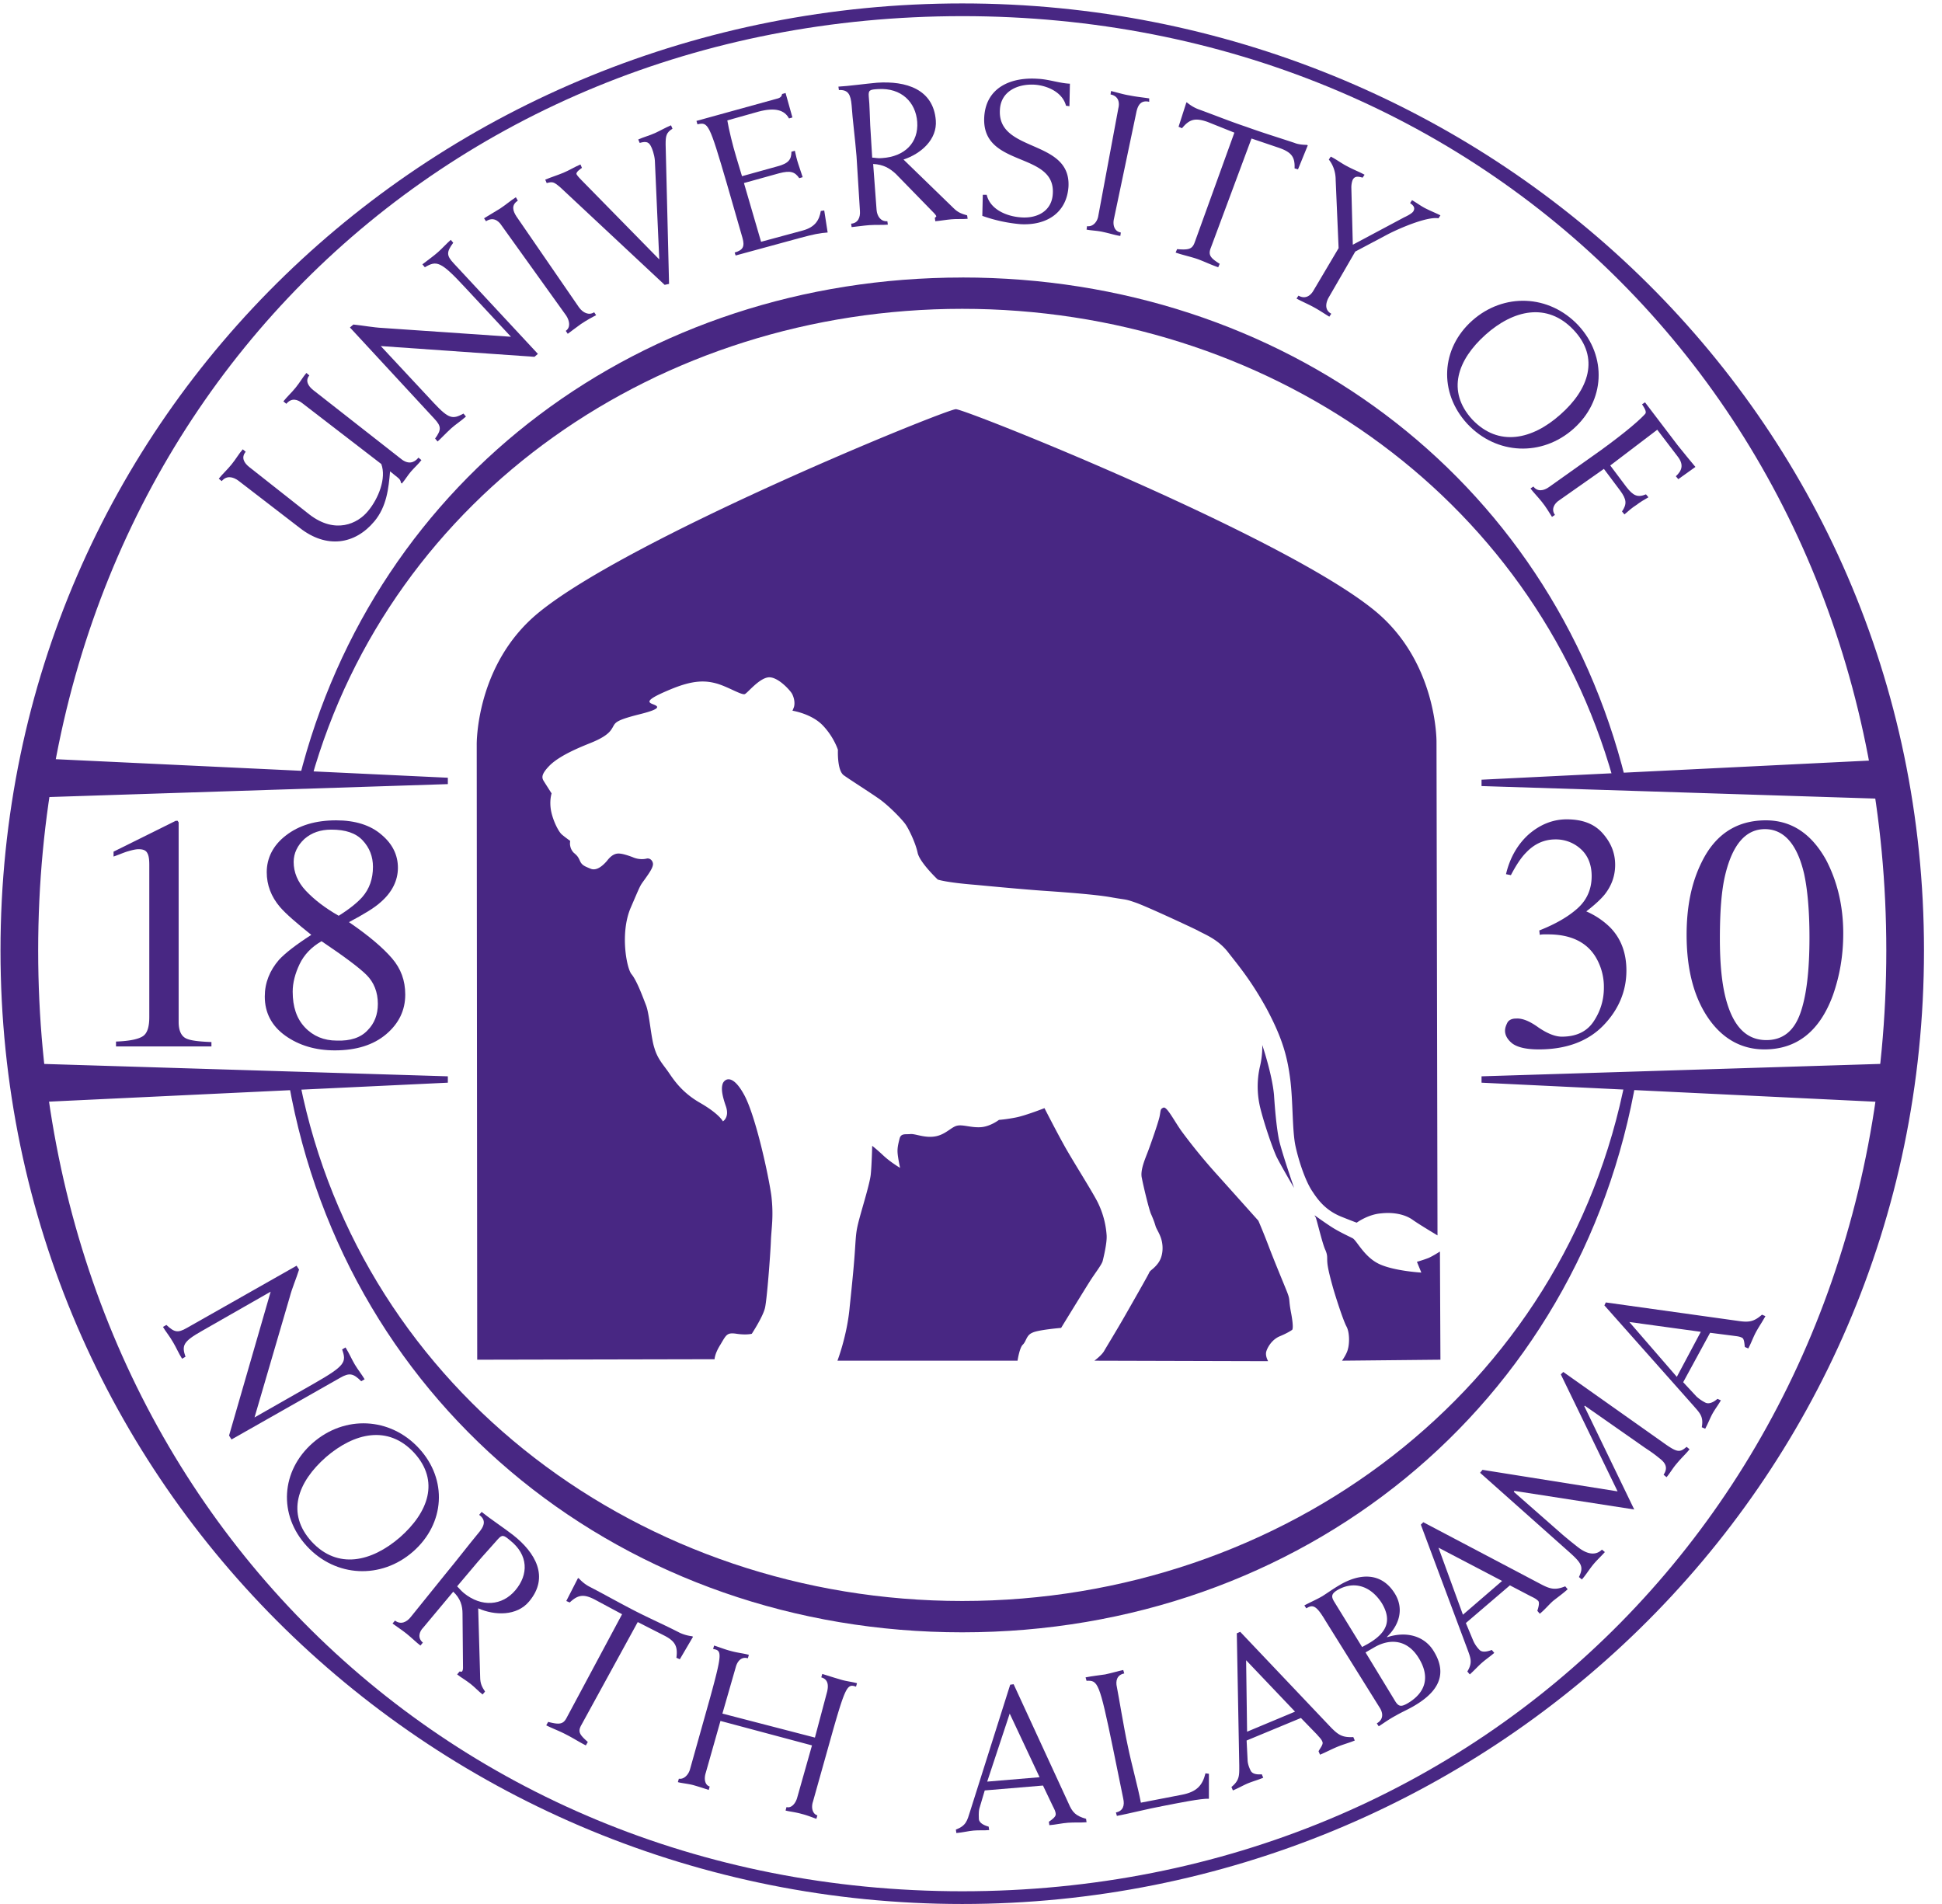 <svg xmlns="http://www.w3.org/2000/svg" width="102px" height="100px" viewBox="0 0 102 100"><g fill="#482783" fill-rule="evenodd"><path fill-rule="nonzero" d="M9.383 43.188v10.488c0 .437.129.72.36.848.231.129.694.18 1.362.206v.231H6.093v-.257c.72-.025 1.182-.128 1.413-.282.232-.155.335-.489.335-1.003v-7.995c0-.283-.026-.488-.103-.617-.077-.154-.232-.205-.463-.205-.154 0-.36.051-.617.128-.231.077-.463.18-.694.257v-.257l3.265-1.62h.103a.318.318 0 0 0 .051.078z"/><path d="M19.306 54.113c.36-.36.54-.823.54-1.388 0-.617-.206-1.131-.592-1.517-.385-.385-1.182-.977-2.365-1.774-.54.309-.925.72-1.156 1.209-.232.488-.36.977-.36 1.44 0 .796.205 1.413.642 1.876.437.463 1.003.694 1.671.694.72.026 1.26-.154 1.62-.54zm-.283-6.992c.386-.437.566-.977.566-1.594 0-.54-.18-1.003-.54-1.388-.36-.386-.9-.566-1.645-.566-.566 0-1.029.155-1.414.489-.36.334-.566.745-.566 1.208 0 .54.206 1.054.643 1.517.437.462 1.002.9 1.722 1.31.617-.385 1.003-.72 1.234-.976zm-4.319.514c-.462-.54-.694-1.157-.694-1.825 0-.746.334-1.414 1.003-1.928.694-.54 1.568-.797 2.648-.797 1.002 0 1.8.257 2.365.745.591.489.874 1.08.874 1.748 0 .669-.309 1.286-.9 1.8-.334.308-.9.643-1.671 1.054 1.054.72 1.8 1.362 2.262 1.902.463.54.694 1.157.694 1.903 0 .822-.334 1.516-1.002 2.082-.669.565-1.568.848-2.7.848-1.002 0-1.876-.257-2.596-.771-.72-.514-1.08-1.208-1.08-2.057 0-.72.258-1.362.746-1.928.334-.36.9-.797 1.697-1.31-.772-.618-1.337-1.106-1.646-1.466z"/><path fill-rule="nonzero" d="M80.797 53.959c.488.334.9.488 1.234.488.745 0 1.31-.257 1.67-.797.36-.54.54-1.13.54-1.773a3.05 3.05 0 0 0-.436-1.62c-.489-.797-1.337-1.182-2.494-1.182h-.206c-.051 0-.128 0-.231.025l-.026-.231c.849-.334 1.517-.72 2.005-1.157.489-.437.746-1.002.746-1.697 0-.617-.206-1.105-.591-1.44a1.934 1.934 0 0 0-1.311-.488c-.592 0-1.106.232-1.543.694-.257.258-.514.643-.797 1.183l-.257-.051c.206-.874.617-1.569 1.183-2.083.591-.514 1.26-.797 2.005-.797.823 0 1.44.232 1.877.72.437.489.668 1.028.668 1.671 0 .566-.18 1.08-.54 1.543-.206.257-.54.565-.977.9a4.13 4.13 0 0 1 1.234.822c.591.591.874 1.362.874 2.288 0 1.08-.411 2.056-1.208 2.879-.797.823-1.928 1.26-3.393 1.26-.643 0-1.106-.103-1.389-.309-.257-.205-.385-.437-.385-.668 0-.154.051-.283.128-.437.077-.129.232-.206.437-.206.335-.026.72.129 1.183.463z"/><path d="M94.55 53.24c.334-.926.489-2.263.489-4.011 0-1.388-.103-2.52-.283-3.342-.36-1.543-1.054-2.34-2.057-2.34-1.002 0-1.696.797-2.082 2.391-.206.849-.283 1.98-.283 3.368 0 1.311.103 2.34.309 3.136.385 1.465 1.08 2.185 2.133 2.185.849 0 1.44-.462 1.774-1.388zm1.363-8.073c.59 1.131.9 2.417.9 3.856 0 1.157-.18 2.21-.54 3.24-.695 1.902-1.903 2.853-3.6 2.853-1.156 0-2.133-.514-2.879-1.543-.797-1.105-1.208-2.596-1.208-4.473 0-1.49.257-2.75.797-3.83.72-1.465 1.85-2.185 3.368-2.185 1.336 0 2.39.694 3.162 2.082zM43.985 71.466h9.46s.103-.695.283-.849c.18-.18.18-.488.488-.617.283-.154 1.517-.257 1.517-.257s1.182-1.928 1.49-2.416c.31-.489.644-.9.695-1.106.051-.205.231-.95.206-1.336a4.607 4.607 0 0 0-.514-1.826c-.386-.72-1.389-2.288-1.774-3.007-.386-.694-.977-1.851-.977-1.851s-.977.385-1.491.488c-.514.103-.9.129-.9.129s-.463.36-.977.385c-.514.026-.925-.154-1.234-.077-.308.077-.617.489-1.182.566-.54.077-1.003-.154-1.26-.129-.257.026-.488-.051-.565.232-.077.308-.129.514-.103.796.026.283.128.746.128.746s-.488-.283-.874-.643c-.385-.36-.591-.514-.591-.514s-.026 1.054-.077 1.517c-.051.463-.411 1.62-.591 2.288-.18.668-.18.822-.232 1.594-.051.797-.128 1.593-.282 3.059-.129 1.49-.643 2.828-.643 2.828zm13.496 0l9.126.025s-.154-.257-.103-.488c.052-.206.283-.643.72-.823.437-.18.643-.334.643-.334s.102-.051-.052-.874c-.154-.797-.026-.643-.231-1.157-.206-.514-.669-1.62-.951-2.365-.283-.745-.54-1.337-.54-1.337s-1.517-1.696-2.211-2.468a29.695 29.695 0 0 1-1.825-2.236c-.386-.54-.771-1.311-.951-1.234-.18.077-.129.129-.206.488-.077.335-.437 1.363-.591 1.774-.154.412-.437 1.029-.334 1.44.077.411.385 1.697.488 1.902.103.232.18.437.231.617.052.18.257.437.335.823.077.385.025.822-.206 1.13-.231.31-.411.36-.463.49-.051.128-.874 1.567-1.285 2.287-.411.72-.977 1.645-1.08 1.825-.128.232-.514.515-.514.515zm8.817-16.581s.026.54-.128 1.156a4.724 4.724 0 0 0 .026 2.16c.205.822.617 2.03.848 2.545.257.514.925 1.645.925 1.645s-.642-1.85-.796-2.545c-.129-.668-.206-1.542-.258-2.34-.102-1.105-.617-2.621-.617-2.621zm4.19 16.58s.258-.36.31-.616c.076-.258.102-.849-.078-1.183-.18-.334-.591-1.62-.72-2.082-.128-.463-.257-.951-.283-1.26-.025-.308.026-.36-.102-.668-.155-.309-.463-1.645-.514-1.723-.052-.077-.052-.102-.052-.102s.643.462.977.668c.334.206.771.411 1.028.54.232.154.617 1.002 1.414 1.362.797.36 2.185.437 2.185.437l-.231-.565s.36-.103.617-.206c.231-.103.591-.334.591-.334l.026 5.681-5.167.052z"/><path d="M25.039 39.126s-.077-4.216 3.239-6.94c4.781-3.934 21.414-10.695 21.928-10.695.514 0 17.198 6.658 21.98 10.566 3.316 2.699 3.264 6.915 3.264 6.915l.052 25.913s-.952-.566-1.312-.823c-.36-.257-.95-.411-1.645-.334-.694.051-1.285.488-1.285.488s-.026 0-.797-.308c-.771-.309-1.183-.797-1.517-1.311-.36-.514-.72-1.568-.9-2.391-.18-.823-.128-2.365-.282-3.548-.154-1.182-.412-2.133-1.234-3.676-.848-1.542-1.543-2.34-2.057-3.007-.54-.669-1.208-.9-1.568-1.106-.36-.18-2.673-1.26-3.265-1.465-.59-.206-.462-.129-1.31-.283-.875-.154-2.751-.283-3.497-.334-.745-.052-1.928-.154-3.547-.309-1.62-.128-2.031-.282-2.031-.282s-.926-.874-1.054-1.389c-.103-.514-.463-1.26-.643-1.516-.18-.257-.874-.977-1.388-1.337-.514-.36-1.491-.977-1.851-1.234-.36-.257-.308-1.337-.308-1.337s-.206-.668-.797-1.285c-.592-.617-1.594-.771-1.594-.771s0 .025.077-.18c.077-.232 0-.54-.103-.72-.103-.18-.771-.925-1.26-.848-.488.077-1.054.797-1.208.874-.154.077-.848-.36-1.44-.54-.616-.18-1.259-.206-2.442.283-1.182.488-1.233.642-1.054.745.18.103.875.206-.565.566s-1.285.462-1.491.77c-.18.31-.617.54-1.054.72-.437.18-1.594.618-2.185 1.183-.566.566-.411.72-.283.926.129.205.36.565.36.565s-.129.386-.026.926c.103.514.386 1.08.566 1.234.18.154.437.334.437.334s-.026.154 0 .257a.685.685 0 0 0 .18.36c.18.154.231.205.334.437.103.231.257.283.566.411.334.129.668-.206.848-.411.154-.206.334-.36.54-.386.205-.026.514.077.797.18.282.129.565.129.77.077.206-.025.335.18.31.334-.026.18-.18.412-.438.772-.257.36-.18.205-.745 1.516-.54 1.311-.206 3.11.051 3.445.283.334.591 1.183.771 1.645.18.463.257 1.697.437 2.237.155.54.437.848.695 1.208.257.36.668 1.08 1.696 1.671s1.208.977 1.208.977.36-.206.155-.797c-.206-.591-.257-.951-.155-1.208.129-.257.54-.463 1.132.642.59 1.106 1.26 4.165 1.413 5.27.129 1.106 0 1.697-.025 2.391-.026.694-.206 3.06-.309 3.496-.103.463-.694 1.363-.694 1.363s-.283.077-.797 0-.54.051-.848.565c-.309.489-.309.771-.309.771l-12.467.026-.026-32.288zM2.339 39.846l21.183 1.002v.335l-21.414.694.231-1.029zM1.902 57.892l21.62-1.028v-.334l-21.825-.669.205 1.003zM98.663 39.923l-20.848 1.028v.334l21.054.669-.206-1.003zM99.075 57.892l-21.26-1.028v-.334l21.491-.669-.231 1.003z"/><path fill-rule="nonzero" d="M101.054 49.923C101.054 78.149 78.072 100 50.54 100 23.008 100 .026 78.123.026 49.923.026 21.697 23.008.18 50.54.18c27.532 0 50.514 21.542 50.514 49.743zM50.54.848C23.008.848 2.005 21.697 2.005 49.923c0 28.226 21.003 49.409 48.535 49.409 27.532 0 48.535-21.183 48.535-49.41 0-28.2-21.003-49.074-48.535-49.074z"/><path fill-rule="nonzero" d="M50.54 14.576c-16.761 0-30.848 10.437-34.833 26.35h.643C20.566 25.937 34.653 16.22 50.54 16.22c15.887 0 29.974 9.692 34.19 24.704h.643c-3.96-15.938-18.072-26.35-34.833-26.35zm34.858 41.98C82.262 72.981 67.43 84.086 50.54 84.086c-16.761 0-31.517-10.95-34.782-27.198h-.59c3.058 17.173 17.737 28.844 35.372 28.844 17.763 0 32.493-11.851 35.424-29.178h-.566zM9.82 69.742c-.488.283-.668.231-1.08-.154l-.18.103c.129.23.335.462.54.822.154.257.283.566.463.848l.18-.102c-.206-.592-.129-.797.874-1.363l3.599-2.056-2.185 7.557.128.206 5.707-3.239c.489-.283.694-.231 1.106.18l.18-.103c-.155-.257-.36-.514-.514-.771-.155-.257-.283-.566-.489-.9l-.18.103c.232.668.18.848-1.49 1.8l-3.111 1.773 1.85-6.324c.129-.488.335-.95.489-1.44l-.129-.205-5.758 3.265z"/><path d="M17.12 76.53c1.492-1.286 3.266-1.697 4.628-.232 1.363 1.491.746 3.136-.745 4.448-1.491 1.285-3.265 1.696-4.628.23-1.362-1.49-.745-3.135.746-4.446zm-.693-.746c-1.671 1.465-1.825 3.779-.309 5.424 1.517 1.645 3.908 1.748 5.579.283 1.67-1.465 1.825-3.779.308-5.424-1.517-1.645-3.907-1.748-5.578-.283zm5.141 9.152c-.206.257-.514.411-.822.18l-.129.154c.206.154.488.334.745.54.283.231.515.462.72.617l.129-.155c-.283-.23-.206-.565.026-.796l1.568-1.877c.385.36.488.745.488 1.157l.026 2.853c0 .077-.026.154-.052.18-.025.026-.077 0-.128 0l-.129.154c.232.18.463.309.694.489.232.18.412.385.643.565l.129-.154c-.155-.231-.257-.411-.257-.771l-.103-3.599c.874.386 2.03.411 2.673-.36 1.08-1.285.334-2.57-.848-3.496-.463-.36-1.234-.874-1.645-1.208l-.129.154c.386.283.283.591-.077 1.003-.488.59-1.08 1.362-1.697 2.108l-1.825 2.262zm3.548-2.93c.308-.36.694-.772 1.028-1.158.231-.257.308-.231.643.052.976.771.976 1.8.282 2.622-.694.822-1.773.9-2.699.154-.154-.128-.257-.257-.36-.36l1.106-1.31z"/><path fill-rule="nonzero" d="M32.674 84.781l-2.905 5.425c-.18.36-.386.385-.977.231l-.103.18c.36.18.72.308 1.054.488.36.18.668.386 1.028.566l.103-.18c-.437-.386-.54-.54-.334-.9l2.956-5.398 1.363.694c.617.308.745.591.668 1.182l.18.078.694-1.183-.051-.026a2.212 2.212 0 0 1-.643-.18c-.797-.411-1.62-.77-2.417-1.182-.796-.411-1.568-.848-2.365-1.26a2.013 2.013 0 0 1-.514-.411l-.051-.026-.617 1.208.18.078c.437-.412.745-.463 1.362-.129l1.389.745zm9.974 6.89l-.771 2.725c-.078.308-.309.591-.566.514l-.051.18c.154.051.488.077.848.18.308.077.617.206.771.257l.052-.18c-.257-.077-.335-.411-.232-.72l1.054-3.753c.669-2.34.771-2.442 1.208-2.288l.052-.18c-.257-.077-.591-.103-.9-.205-.36-.103-.668-.206-.925-.283l-.052.18c.36.103.386.411.309.745l-.643 2.417L37.943 90l.695-2.416c.077-.309.282-.592.642-.489l.052-.18c-.257-.077-.592-.103-.952-.205-.308-.078-.617-.206-.874-.283l-.051.18c.463.077.488.205-.154 2.545l-1.054 3.753c-.077.308-.334.565-.591.514l-.052.18c.154.051.489.077.797.154.36.103.668.206.823.257l.051-.18c-.257-.077-.308-.411-.206-.72l.772-2.724 4.807 1.285z"/><path d="M53.033 90l1.569 3.342-2.751.231L53.033 90zm1.748 3.779l.515 1.08c.077.154.154.282.154.437 0 .128-.206.282-.36.385l.026.18c.334-.026.642-.103.977-.128.334-.026.668 0 .976-.026l-.025-.18c-.54-.154-.72-.334-.926-.823l-2.879-6.246-.18.025-2.108 6.658c-.154.489-.205.746-.745.952l.025.18c.335-.026.617-.103.9-.129.283-.026.566 0 .823-.026l-.026-.18c-.283-.077-.488-.205-.514-.385 0-.103-.026-.36.026-.566l.282-.951 3.06-.257z"/><path fill-rule="nonzero" d="M58.997 94.473c.078.334 0 .643-.385.72l.051.18c.797-.154 1.568-.36 2.391-.514.797-.155 2.057-.412 2.442-.386v-1.311l-.18-.026c-.154.617-.437.977-1.26 1.131l-2.133.412c-.154-.823-.489-2.005-.694-3.008-.206-.951-.463-2.545-.566-3.06-.077-.333 0-.642.386-.719l-.052-.18c-.257.051-.59.154-.95.231-.335.052-.643.078-1.029.155l.051.18c.592-.026.669.051 1.389 3.547l.54 2.648z"/><path d="M65.45 87.198l2.57 2.7-2.519 1.053-.051-3.753zm2.879 3.033l.848.874c.103.129.232.232.283.386.052.129-.128.334-.206.488l.078.18c.308-.128.59-.282.9-.41.308-.13.616-.207.925-.335l-.077-.18c-.566.026-.772-.103-1.157-.488l-4.782-5.04-.18.078.129 6.94c0 .515.026.772-.411 1.132l.077.18c.308-.129.565-.283.822-.386.257-.102.54-.18.772-.282l-.078-.18c-.282.025-.514-.026-.59-.206-.052-.103-.155-.334-.155-.566l-.051-1.002 2.853-1.183zm3.393-3.444l.489-.283c.822-.463 1.722-.386 2.313.591.566.926.412 1.774-.59 2.365-.36.206-.49.18-.695-.18l-1.517-2.493zm.746 2.905c.18.282.206.616-.154.822l.102.154c.206-.128.515-.36.9-.565.309-.18.617-.309.926-.489.977-.565 1.953-1.465 1.054-2.904-.437-.72-1.337-1.08-2.443-.72v-.026c.643-.617.9-1.465.412-2.262-.746-1.208-1.954-1.028-2.93-.437-.31.18-.592.385-.875.565-.308.18-.617.309-.951.489l.103.154c.334-.206.514-.18 1.002.643l2.854 4.576zm-2.365-5.527c-.18-.283-.206-.437.128-.643.823-.489 1.723-.283 2.34.668.591.977.205 1.62-.746 2.16l-.283.154-1.44-2.34zm5.45-2.88l3.342 1.748-2.057 1.774-1.285-3.522zm3.753 1.98l1.08.565c.154.077.282.129.41.257.078.103 0 .36-.05.515l.128.154c.257-.206.463-.463.694-.669.257-.205.514-.385.771-.617l-.128-.154c-.514.206-.771.154-1.26-.103l-6.195-3.264-.129.128 2.442 6.53c.18.488.283.72 0 1.182l.129.154c.257-.23.437-.437.643-.617.205-.18.437-.334.642-.514l-.128-.154c-.283.103-.514.129-.643 0a1.594 1.594 0 0 1-.334-.488l-.386-.926 2.314-1.98z"/><path fill-rule="nonzero" d="M77.866 77.198l-.128.154 4.653 4.139c.694.617.797.797.54 1.337l.154.128c.205-.231.36-.488.565-.745.206-.257.437-.463.643-.694l-.154-.129c-.257.257-.669.334-1.26-.128a23.1 23.1 0 0 1-.822-.669l-2.545-2.236.025-.052 6.298.977-2.622-5.424.026-.026 3.162 2.211c.154.103.437.283.746.54.308.231.488.488.23.874l.155.129c.18-.206.334-.489.54-.72.231-.283.488-.514.668-.746l-.154-.128c-.36.308-.488.308-1.208-.206l-5.27-3.727-.129.128 2.982 6.144-7.095-1.131z"/><path d="M85.578 69.434l3.754.515-1.26 2.365-2.494-2.88zM89.82 70l1.208.154c.155.026.309.026.463.103.129.051.129.334.154.489l.18.077c.154-.283.257-.592.412-.874.154-.283.334-.54.488-.823l-.18-.077c-.411.36-.668.411-1.208.334l-6.993-.977-.077.154 4.679 5.27c.334.386.54.566.437 1.131l.18.078c.154-.283.257-.566.386-.797.128-.232.308-.463.437-.694l-.18-.078c-.206.18-.437.283-.617.206a2.068 2.068 0 0 1-.489-.334l-.694-.746L89.82 70z"/><path fill-rule="nonzero" d="M20.026 24.37c.282.746-.155 1.825-.694 2.468-.54.668-1.723 1.234-3.085.18l-3.162-2.494c-.257-.205-.437-.488-.18-.796l-.154-.129c-.206.231-.36.514-.592.797-.205.257-.462.488-.668.745l.154.129c.257-.309.592-.231.874-.026l3.24 2.494c1.388 1.08 2.879.874 3.907-.36.642-.771.745-1.722.822-2.622l.412.334c.103.077.154.18.154.257l.051.051c.18-.205.309-.437.489-.642.18-.206.385-.386.54-.591l-.155-.129c-.23.283-.54.36-.9.077l-4.627-3.625c-.257-.205-.437-.488-.205-.77l-.154-.13c-.18.206-.335.49-.566.772-.206.257-.437.463-.643.72l.155.128c.282-.334.59-.231.848-.025l4.139 3.187zm2.776-2.39c.386.41.386.59.051 1.053l.129.155c.206-.18.411-.412.72-.694.231-.206.514-.386.771-.617l-.129-.155c-.565.309-.77.283-1.542-.54L20 18.176l8.072.565.18-.154-4.422-4.756c-.385-.411-.385-.59-.025-1.08l-.129-.154c-.231.206-.437.437-.668.643-.232.206-.489.386-.823.643l.129.154c.617-.36.822-.334 2.108 1.054l2.416 2.596-6.735-.462c-.514-.026-1.028-.129-1.543-.18l-.18.154 4.422 4.781zm4.293-11.62c-.283.18-.514.386-.823.591-.282.18-.565.334-.848.514l.103.155c.36-.232.643-.052.823.23l3.393 4.731c.18.283.231.617-.026.797l.103.154c.18-.128.437-.334.694-.514.309-.206.591-.36.797-.463l-.103-.154c-.283.18-.591.026-.797-.257l-3.29-4.782c-.18-.282-.283-.59.077-.822l-.103-.18zm8.046 4.55l-.18-7.326c0-.437.026-.617.36-.823l-.077-.18c-.308.129-.565.283-.848.411-.283.129-.591.206-.874.334l.077.18c.36-.102.488-.051.617.232.026.051.154.36.18.694l.231 5.193-4.061-4.14c-.18-.18-.258-.282-.283-.333-.052-.103.205-.283.283-.335l-.078-.18c-.308.13-.59.309-.9.438-.308.128-.642.23-.95.36l.077.18c.308-.078.36-.078.72.23l5.475 5.116.231-.051zM41.26 4.884l-.18.052c-.026.128-.077.205-.309.257l-4.19 1.157.051.18c.566-.129.617-.052 1.543 3.11l.822 2.854c.129.462.026.642-.41.77l.05.155 3.394-.925c.668-.18 1.028-.257 1.44-.283l-.18-1.157-.18.026c-.078.462-.283.848-.952 1.028l-2.185.591-.9-3.085 1.851-.514c.592-.154.823-.077 1.054.257l.18-.051-.231-.694c-.077-.232-.129-.463-.18-.694l-.18.051c0 .411-.154.617-.745.771l-1.851.514-.309-1.028c-.18-.591-.385-1.44-.462-1.902l1.645-.463c.874-.231 1.362-.077 1.594.36l.18-.051-.36-1.286z"/><path d="M45.167 11.08c.026.334-.103.642-.463.668l.026.18c.283-.026.591-.077.926-.103.36-.026.694 0 .976-.026l-.025-.18c-.36.026-.54-.282-.566-.59l-.18-2.417c.54.026.874.231 1.183.514l2.03 2.082c.052.052.103.129.103.154 0 .026-.051.052-.077.078l.026.18c.283-.026.566-.078.848-.103.283-.026.566 0 .849-.026l-.026-.18c-.257-.077-.463-.128-.72-.386L47.455 8.38c.925-.308 1.774-1.054 1.697-2.056-.129-1.645-1.568-2.082-3.085-1.98-.591.052-1.517.18-2.031.206l.026.18c.488-.026.617.231.668.797.051.771.18 1.722.257 2.674l.18 2.879zm.54-4.499c-.026-.463-.026-1.028-.077-1.517-.026-.334.051-.36.488-.385 1.234-.077 1.98.694 2.057 1.722.077 1.08-.643 1.825-1.851 1.902-.206.026-.386-.025-.514-.025l-.103-1.697z"/><path fill-rule="nonzero" d="M56.17 5.578l.025-1.182c-.565-.026-1.105-.231-1.67-.257-1.44-.103-2.726.463-2.828 1.98-.18 2.724 3.753 1.799 3.599 4.06-.052.926-.849 1.312-1.697 1.235-.72-.052-1.594-.411-1.774-1.183h-.205l-.026 1.106a8.016 8.016 0 0 0 2.005.437c1.337.077 2.416-.566 2.52-1.954.153-2.545-3.754-1.774-3.6-4.062.052-.977.951-1.362 1.825-1.31.695.05 1.466.41 1.646 1.105l.18.025zm4.19-.41c-.334-.052-.643-.078-1.028-.155-.335-.052-.643-.154-.977-.232l-.026.18c.411.078.488.412.411.72l-1.054 5.656c-.051.334-.308.591-.59.54l-.027.18c.206.051.54.051.874.128.36.077.669.18.9.206l.026-.18c-.334-.052-.437-.386-.36-.72l1.183-5.63c.077-.334.23-.617.668-.514v-.18zm4.473 1.799l-2.082 5.758c-.129.36-.309.411-.926.36l-.077.18c.36.128.746.205 1.131.334.36.129.72.308 1.106.437l.077-.18c-.489-.308-.617-.463-.463-.848l2.134-5.733 1.44.488c.668.232.848.489.822 1.08l.18.052.514-1.26-.051-.026c-.18 0-.463-.025-.643-.103-.848-.282-1.697-.54-2.545-.848-.848-.283-1.671-.617-2.52-.925a2.055 2.055 0 0 1-.565-.335l-.051-.025-.412 1.285.18.077c.386-.463.669-.565 1.337-.334l1.414.566zm4.164 8.277c-.154.283-.437.489-.796.283l-.103.154c.282.154.59.283.874.437.334.18.591.36.848.514l.103-.154c-.334-.18-.309-.514-.154-.822l1.414-2.443 1.696-.9c.694-.36 2.108-.95 2.674-.848l.103-.154c-.258-.128-.515-.231-.772-.36-.257-.128-.488-.308-.72-.437l-.102.154c.154.103.282.232.18.412-.026.077-.206.205-.489.334l-2.699 1.44-.077-3.008c0-.206.051-.36.077-.412.103-.18.257-.18.514-.102l.103-.155c-.283-.154-.617-.282-.9-.437-.308-.154-.565-.36-.874-.514l-.103.154c.206.258.36.617.36 1.08l.154 3.573-1.31 2.211z"/><path d="M78.02 17.584c1.466-1.312 3.24-1.723 4.628-.258 1.388 1.466.797 3.137-.694 4.448-1.466 1.31-3.24 1.722-4.628.257-1.362-1.491-.77-3.136.695-4.447zm-.694-.746c-1.645 1.465-1.773 3.779-.257 5.424 1.543 1.645 3.934 1.723 5.579.257 1.645-1.465 1.774-3.779.257-5.424-1.543-1.645-3.933-1.722-5.579-.257z"/><path fill-rule="nonzero" d="M87.044 22.57l1.08 1.415c.334.437.205.745-.103 1.028l.128.154.9-.643c-.232-.282-.54-.642-.926-1.13l-1.722-2.263-.154.103c.205.308.231.437.154.514-.231.257-.874.848-2.288 1.877l-2.75 1.953c-.283.206-.617.257-.823-.025l-.154.103c.154.205.385.437.59.694.232.282.386.565.54.797l.155-.103c-.206-.283-.051-.592.231-.772l2.34-1.645.848 1.131c.36.489.36.72.103 1.106l.128.154c.206-.18.412-.36.617-.488.206-.155.412-.283.643-.412l-.129-.154c-.437.18-.668.077-1.028-.386l-.848-1.13 2.468-1.877z"/></g></svg>